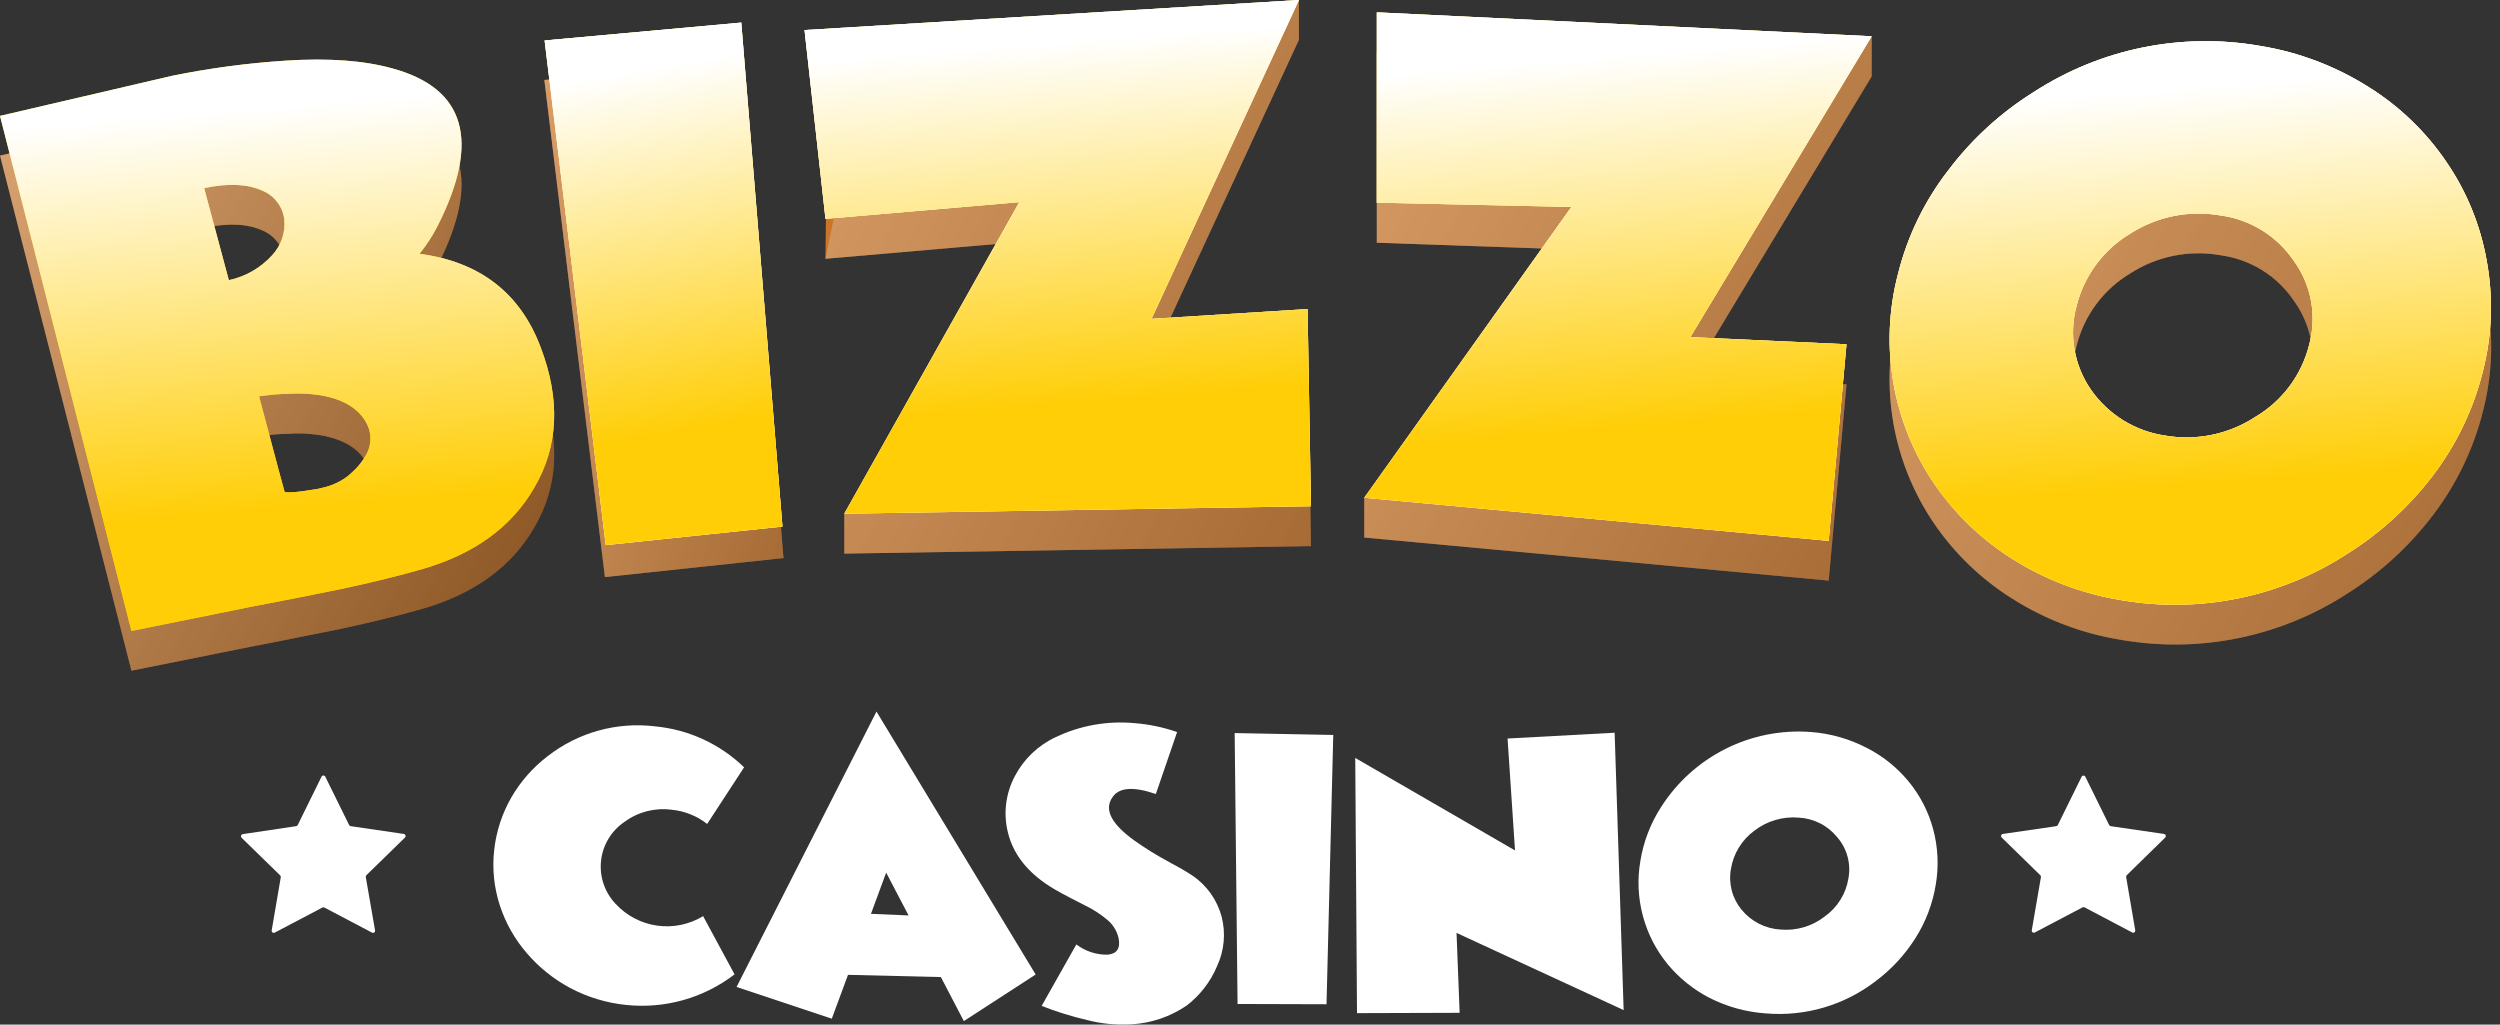 <svg width="122" height="50" viewBox="0 0 122 50" fill="none" xmlns="http://www.w3.org/2000/svg">
<rect x="0" y="0" width="122" height="50" fill="#333333" stroke="none"/>
<path d="M26.393 18.912C27.355 21.455 27.257 23.732 26.065 25.752C24.97 27.647 23.165 28.963 20.649 29.7C19.516 30.029 18.166 30.358 16.635 30.687L14.605 31.095L12.579 31.497H12.559L6.414 32.73L0 7.593L8.388 5.642C10.217 5.265 12.069 5.017 13.932 4.899C16.06 4.757 17.808 4.899 19.161 5.277C22.715 6.255 23.451 8.806 21.371 12.93C21.123 13.425 20.822 13.891 20.475 14.322C23.426 14.717 25.399 16.247 26.393 18.912ZM11.167 15.608C11.982 15.438 12.723 15.013 13.282 14.394C13.499 14.161 13.664 13.884 13.765 13.583C13.867 13.281 13.904 12.961 13.873 12.644C13.835 12.339 13.718 12.049 13.532 11.805C13.346 11.56 13.099 11.37 12.816 11.252C12.093 10.923 11.154 10.864 9.965 11.124L11.167 15.608ZM17.174 25.005C17.489 24.729 17.746 24.393 17.933 24.018C18.107 23.639 18.125 23.206 17.982 22.814C17.653 21.971 16.849 21.442 15.624 21.238C15.1 21.154 14.569 21.132 14.041 21.172C13.607 21.172 13.144 21.225 12.642 21.287L13.893 25.972C13.893 26.018 14.178 26.012 14.76 25.926C14.963 25.89 15.17 25.87 15.374 25.834C15.578 25.798 15.683 25.772 15.729 25.758C16.189 25.659 16.621 25.458 16.993 25.169L17.174 25.005Z" fill="#CB7529"/>
<path d="M29.52 28.161L26.564 3.902L36.263 3.014L38.233 27.233L29.52 28.161Z" fill="#CB7529"/>
<path d="M63.975 26.65L41.202 27.016V25.074L49.741 11.808L40.282 12.628L40.377 4.85L63.387 0V1.941L56.194 17.5L63.808 17.023L63.975 26.65Z" fill="#CB7529"/>
<path d="M89.239 28.332L66.576 26.232V24.291L76.584 12.174L67.188 11.845V2.56L91.337 1.786V3.728L82.489 18.402L90.109 18.754L89.239 28.332Z" fill="#CB7529"/>
<path d="M103.484 31.22C101.604 30.915 99.806 30.233 98.196 29.213C96.698 28.274 95.408 27.036 94.406 25.578C93.39 24.097 92.705 22.415 92.396 20.645C92.088 18.875 92.164 17.06 92.619 15.322C93.076 13.479 93.913 11.752 95.076 10.252C96.827 7.955 99.168 6.176 101.849 5.107C104.53 4.038 107.45 3.718 110.299 4.182C112.18 4.486 113.979 5.169 115.59 6.189C117.097 7.122 118.393 8.362 119.393 9.828C120.386 11.274 121.058 12.916 121.364 14.644C121.694 16.446 121.626 18.297 121.167 20.07C120.705 21.91 119.874 23.637 118.723 25.143C117.578 26.653 116.17 27.944 114.568 28.953C111.292 31.085 107.332 31.895 103.484 31.22ZM101.336 16.878C101.149 17.567 101.115 18.288 101.236 18.99C101.356 19.693 101.628 20.362 102.032 20.948C102.45 21.549 102.986 22.058 103.607 22.444C104.228 22.83 104.922 23.085 105.645 23.192C107.178 23.463 108.756 23.14 110.059 22.288C110.708 21.905 111.274 21.397 111.725 20.793C112.176 20.189 112.503 19.502 112.687 18.77C112.875 18.08 112.908 17.356 112.782 16.651C112.656 15.946 112.374 15.279 111.957 14.697C111.549 14.087 111.016 13.572 110.392 13.185C109.769 12.798 109.071 12.549 108.344 12.453C106.812 12.185 105.235 12.509 103.931 13.358C102.635 14.142 101.702 15.408 101.336 16.878Z" fill="#CB7529"/>
<g opacity="0.6">
<path style="mix-blend-mode:multiply" opacity="0.6" d="M26.393 18.912C27.355 21.455 27.257 23.732 26.065 25.752C24.97 27.647 23.165 28.963 20.649 29.7C19.516 30.029 18.166 30.358 16.635 30.687L14.605 31.095L12.579 31.497H12.559L6.414 32.73L0 7.593L8.388 5.642C10.217 5.265 12.069 5.017 13.932 4.899C16.06 4.757 17.808 4.899 19.161 5.277C22.715 6.255 23.451 8.806 21.371 12.93C21.123 13.425 20.822 13.891 20.475 14.322C23.426 14.717 25.399 16.247 26.393 18.912ZM11.167 15.608C11.982 15.438 12.723 15.013 13.282 14.394C13.499 14.161 13.664 13.884 13.765 13.583C13.867 13.281 13.904 12.961 13.873 12.644C13.835 12.339 13.718 12.049 13.532 11.805C13.346 11.56 13.099 11.37 12.816 11.252C12.093 10.923 11.154 10.864 9.965 11.124L11.167 15.608ZM17.174 25.005C17.489 24.729 17.746 24.393 17.933 24.018C18.107 23.639 18.125 23.206 17.982 22.814C17.653 21.971 16.849 21.442 15.624 21.238C15.1 21.154 14.569 21.132 14.041 21.172C13.607 21.172 13.144 21.225 12.642 21.287L13.893 25.972C13.893 26.018 14.178 26.012 14.76 25.926C14.963 25.89 15.17 25.87 15.374 25.834C15.578 25.798 15.683 25.772 15.729 25.758C16.189 25.659 16.621 25.458 16.993 25.169L17.174 25.005Z" fill="url(#paint0_linear_1591_17192)"/>
<g style="mix-blend-mode:multiply" opacity="0.6">
<path style="mix-blend-mode:multiply" opacity="0.6" d="M29.52 28.161L26.564 3.902L36.263 3.014L38.233 27.233L29.52 28.161Z" fill="url(#paint1_linear_1591_17192)"/>
<path style="mix-blend-mode:multiply" opacity="0.6" d="M29.52 28.161L26.564 3.902L36.263 3.014L38.233 27.233L29.52 28.161Z" fill="url(#paint2_linear_1591_17192)"/>
</g>
<g style="mix-blend-mode:multiply" opacity="0.6">
<path style="mix-blend-mode:multiply" opacity="0.6" d="M63.977 26.65L41.203 27.016V25.074L49.742 11.808L40.283 12.628L41.653 6.077L40.214 2.014L63.389 0V1.941L56.196 17.5L63.809 17.023L63.977 26.65Z" fill="url(#paint3_linear_1591_17192)"/>
<path style="mix-blend-mode:multiply" opacity="0.6" d="M63.977 26.65L41.203 27.016V25.074L49.742 11.808L40.283 12.628L41.653 6.077L40.214 2.014L63.389 0V1.941L56.196 17.5L63.809 17.023L63.977 26.65Z" fill="url(#paint4_linear_1591_17192)"/>
</g>
<g style="mix-blend-mode:multiply" opacity="0.6">
<path style="mix-blend-mode:multiply" opacity="0.6" d="M89.239 28.332L66.576 26.232V24.291L76.584 12.174L67.188 11.845V2.56L91.337 1.786V3.728L82.489 18.402L90.109 18.754L89.239 28.332Z" fill="url(#paint5_linear_1591_17192)"/>
<path style="mix-blend-mode:multiply" opacity="0.6" d="M89.239 28.332L66.576 26.232V24.291L76.584 12.174L67.188 11.845V2.56L91.337 1.786V3.728L82.489 18.402L90.109 18.754L89.239 28.332Z" fill="url(#paint6_linear_1591_17192)"/>
</g>
<g style="mix-blend-mode:multiply" opacity="0.6">
<path style="mix-blend-mode:multiply" opacity="0.6" d="M103.483 31.22C101.604 30.915 99.805 30.233 98.196 29.213C96.698 28.274 95.408 27.036 94.405 25.578C93.39 24.097 92.704 22.415 92.396 20.645C92.088 18.875 92.164 17.06 92.619 15.322C93.076 13.479 93.913 11.752 95.076 10.252C96.827 7.955 99.168 6.176 101.849 5.107C104.53 4.038 107.45 3.718 110.299 4.182C112.18 4.486 113.979 5.169 115.59 6.189C117.097 7.122 118.393 8.362 119.393 9.828C120.385 11.274 121.058 12.916 121.363 14.644C121.693 16.446 121.626 18.297 121.166 20.07C120.705 21.91 119.874 23.637 118.723 25.143C117.578 26.653 116.17 27.944 114.568 28.953C111.292 31.085 107.331 31.895 103.483 31.22ZM101.336 16.878C101.149 17.567 101.115 18.288 101.235 18.99C101.355 19.693 101.627 20.362 102.032 20.948C102.45 21.549 102.985 22.058 103.607 22.444C104.228 22.83 104.922 23.085 105.645 23.192C107.178 23.463 108.755 23.14 110.059 22.288C110.707 21.905 111.274 21.397 111.725 20.793C112.176 20.189 112.503 19.502 112.686 18.77C112.875 18.08 112.908 17.356 112.781 16.651C112.655 15.946 112.374 15.279 111.957 14.697C111.549 14.087 111.015 13.572 110.392 13.185C109.769 12.798 109.071 12.549 108.344 12.453C106.812 12.185 105.235 12.509 103.93 13.358C102.635 14.142 101.702 15.408 101.336 16.878Z" fill="url(#paint7_linear_1591_17192)"/>
<path style="mix-blend-mode:multiply" opacity="0.6" d="M103.483 31.22C101.604 30.915 99.805 30.233 98.196 29.213C96.698 28.274 95.408 27.036 94.405 25.578C93.39 24.097 92.704 22.415 92.396 20.645C92.088 18.875 92.164 17.06 92.619 15.322C93.076 13.479 93.913 11.752 95.076 10.252C96.827 7.955 99.168 6.176 101.849 5.107C104.53 4.038 107.45 3.718 110.299 4.182C112.18 4.486 113.979 5.169 115.59 6.189C117.097 7.122 118.393 8.362 119.393 9.828C120.385 11.274 121.058 12.916 121.363 14.644C121.693 16.446 121.626 18.297 121.166 20.07C120.705 21.91 119.874 23.637 118.723 25.143C117.578 26.653 116.17 27.944 114.568 28.953C111.292 31.085 107.331 31.895 103.483 31.22ZM101.336 16.878C101.149 17.567 101.115 18.288 101.235 18.99C101.355 19.693 101.627 20.362 102.032 20.948C102.45 21.549 102.985 22.058 103.607 22.444C104.228 22.83 104.922 23.085 105.645 23.192C107.178 23.463 108.755 23.14 110.059 22.288C110.707 21.905 111.274 21.397 111.725 20.793C112.176 20.189 112.503 19.502 112.686 18.77C112.875 18.08 112.908 17.356 112.781 16.651C112.655 15.946 112.374 15.279 111.957 14.697C111.549 14.087 111.015 13.572 110.392 13.185C109.769 12.798 109.071 12.549 108.344 12.453C106.812 12.185 105.235 12.509 103.93 13.358C102.635 14.142 101.702 15.408 101.336 16.878Z" fill="url(#paint8_linear_1591_17192)"/>
</g>
</g>
<path d="M35.846 47.549C34.335 48.709 32.437 49.242 30.545 49.04C29.591 48.942 28.666 48.66 27.819 48.211C27.016 47.781 26.3 47.205 25.707 46.513C25.119 45.833 24.672 45.042 24.393 44.187C24.108 43.315 24.014 42.391 24.117 41.479C24.216 40.57 24.504 39.691 24.961 38.9C25.413 38.125 26.012 37.446 26.725 36.902C28.215 35.739 30.105 35.216 31.98 35.448C33.608 35.603 35.135 36.307 36.312 37.445L34.509 40.209C34.009 39.816 33.407 39.575 32.775 39.515C31.961 39.407 31.137 39.619 30.476 40.107C30.158 40.321 29.892 40.602 29.694 40.93C29.496 41.258 29.372 41.625 29.331 42.006C29.29 42.388 29.332 42.773 29.455 43.136C29.578 43.499 29.778 43.831 30.042 44.108C30.575 44.686 31.292 45.062 32.07 45.171C32.849 45.28 33.641 45.116 34.312 44.707L35.846 47.549Z" fill="white"/>
<path d="M40.592 49.711L35.944 48.164L42.772 34.724L50.54 47.556L47.035 49.829L45.915 47.681L41.383 47.572L40.592 49.711ZM44.339 44.674L43.245 42.584L42.503 44.595L44.339 44.674Z" fill="white"/>
<path d="M57.443 35.724L56.405 38.748C55.324 38.376 54.615 38.419 54.293 38.899C53.86 39.505 54.231 40.215 55.387 41.038C55.897 41.399 56.429 41.729 56.98 42.025L57.177 42.137L57.351 42.229C57.499 42.308 57.61 42.374 57.679 42.413C57.906 42.545 58.073 42.65 58.175 42.719C58.886 43.194 59.398 43.913 59.617 44.739C59.822 45.54 59.745 46.388 59.397 47.138C59.08 47.899 58.569 48.564 57.916 49.066C57.118 49.613 56.185 49.931 55.219 49.987C54.488 50.032 53.754 49.961 53.045 49.777C52.291 49.601 51.552 49.371 50.832 49.089L52.526 46.088C52.965 46.422 53.503 46.598 54.053 46.588C54.503 46.549 54.684 46.279 54.589 45.789C54.515 45.457 54.339 45.157 54.086 44.93C53.735 44.627 53.346 44.373 52.927 44.173L52.566 43.989L52.204 43.802C51.912 43.65 51.659 43.515 51.462 43.397C50.227 42.673 49.468 41.752 49.193 40.653C48.954 39.721 49.071 38.733 49.521 37.883C49.959 37.042 50.662 36.37 51.521 35.971C52.708 35.406 54.025 35.169 55.334 35.287C56.053 35.34 56.762 35.487 57.443 35.724Z" fill="white"/>
<path d="M60.393 48.994L60.252 35.774L65.063 35.866L64.734 49.007L60.393 48.994Z" fill="white"/>
<path d="M66.222 49.441L66.136 36.988L73.933 41.502L73.569 36.04L78.794 35.757L79.234 49.293L71.079 45.526L71.23 49.425L66.222 49.441Z" fill="white"/>
<path d="M86.148 49.452C85.198 49.384 84.271 49.127 83.422 48.695C82.637 48.291 81.942 47.731 81.379 47.05C80.81 46.356 80.397 45.549 80.168 44.681C79.938 43.814 79.897 42.907 80.049 42.022C80.199 41.084 80.543 40.188 81.057 39.39C81.831 38.173 82.921 37.188 84.21 36.542C85.499 35.896 86.938 35.612 88.375 35.722C89.324 35.793 90.249 36.056 91.095 36.495C91.884 36.895 92.581 37.456 93.144 38.14C93.698 38.815 94.103 39.6 94.333 40.443C94.574 41.329 94.62 42.256 94.467 43.161C94.316 44.097 93.976 44.993 93.466 45.793C92.958 46.591 92.312 47.292 91.557 47.862C90.018 49.055 88.087 49.622 86.148 49.452ZM84.47 42.404C84.406 42.754 84.42 43.114 84.51 43.459C84.6 43.804 84.765 44.124 84.992 44.398C85.225 44.681 85.514 44.913 85.841 45.079C86.167 45.245 86.525 45.341 86.89 45.362C87.664 45.43 88.435 45.202 89.048 44.724C89.355 44.506 89.615 44.229 89.813 43.909C90.012 43.589 90.145 43.233 90.204 42.861C90.269 42.509 90.254 42.147 90.16 41.801C90.066 41.455 89.896 41.135 89.662 40.864C89.434 40.579 89.147 40.345 88.822 40.179C88.496 40.013 88.139 39.918 87.774 39.9C86.999 39.835 86.228 40.063 85.613 40.538C85.001 40.985 84.591 41.656 84.47 42.404Z" fill="white"/>
<path d="M26.393 16.971C27.355 19.514 27.257 21.791 26.065 23.811C24.97 25.706 23.165 27.023 20.649 27.759C19.516 28.088 18.166 28.418 16.635 28.747L14.605 29.154L12.576 29.549H12.556L6.414 30.79L0 5.656L8.388 3.702C10.217 3.329 12.069 3.081 13.932 2.961C16.06 2.82 17.808 2.961 19.161 3.343C22.715 4.317 23.451 6.868 21.371 10.996C21.122 11.489 20.821 11.954 20.475 12.384C23.426 12.777 25.399 14.306 26.393 16.971ZM11.167 13.671C11.983 13.499 12.723 13.073 13.282 12.454C13.499 12.22 13.664 11.944 13.765 11.642C13.867 11.34 13.904 11.02 13.873 10.703C13.835 10.398 13.717 10.109 13.531 9.865C13.346 9.62 13.099 9.429 12.816 9.311C12.093 8.982 11.154 8.927 9.965 9.183L11.167 13.671ZM17.174 23.055C17.488 22.778 17.746 22.443 17.933 22.067C18.107 21.688 18.125 21.256 17.982 20.863C17.653 20.024 16.849 19.491 15.624 19.287C15.1 19.205 14.569 19.183 14.041 19.221C13.607 19.221 13.144 19.274 12.642 19.34C13.466 22.475 13.893 24.018 13.893 24.018C13.893 24.018 14.178 24.058 14.76 23.973C14.963 23.936 15.17 23.917 15.374 23.88C15.494 23.862 15.612 23.837 15.729 23.805C16.189 23.706 16.621 23.506 16.993 23.219L17.174 23.055Z" fill="#FFCE07"/>
<path d="M29.559 26.601L26.577 1.974L36.174 1.103L38.184 25.697L29.559 26.601Z" fill="#FFCE07"/>
<path d="M63.976 24.703L41.202 25.068L49.741 9.864L40.283 10.68L39.261 1.467L63.388 0L56.195 15.559L63.809 15.082L63.976 24.703Z" fill="#FFCE07"/>
<path d="M89.239 26.394L66.576 24.291L76.682 10.101L67.188 9.89V0.602L91.337 1.77L82.489 16.451L90.109 16.8L89.239 26.394Z" fill="#FFCE07"/>
<path d="M103.484 29.282C101.607 28.974 99.811 28.291 98.203 27.275C96.705 26.334 95.415 25.095 94.412 23.637C93.395 22.157 92.709 20.474 92.399 18.705C92.09 16.935 92.165 15.119 92.619 13.381C93.076 11.538 93.913 9.811 95.076 8.311C96.214 6.802 97.617 5.514 99.217 4.511C102.491 2.377 106.451 1.566 110.299 2.241C112.179 2.546 113.979 3.229 115.59 4.248C117.093 5.186 118.384 6.429 119.38 7.896C120.372 9.343 121.044 10.985 121.35 12.713C121.683 14.518 121.617 16.375 121.157 18.152C120.695 19.991 119.864 21.716 118.713 23.222C117.568 24.723 116.165 26.006 114.568 27.012C111.292 29.143 107.332 29.954 103.484 29.282ZM101.336 14.937C101.149 15.626 101.115 16.347 101.236 17.051C101.356 17.754 101.628 18.423 102.032 19.011C102.45 19.612 102.986 20.121 103.607 20.507C104.228 20.892 104.922 21.147 105.645 21.254C107.178 21.523 108.756 21.198 110.059 20.346C110.708 19.964 111.274 19.456 111.725 18.852C112.177 18.248 112.503 17.561 112.687 16.829C112.875 16.139 112.908 15.415 112.782 14.71C112.655 14.005 112.374 13.338 111.957 12.756C111.549 12.146 111.015 11.631 110.392 11.244C109.769 10.857 109.071 10.607 108.344 10.512C106.812 10.248 105.236 10.57 103.93 11.417C102.635 12.201 101.702 13.466 101.336 14.937Z" fill="#FFCE07"/>
<g style="mix-blend-mode:multiply">
<path style="mix-blend-mode:multiply" d="M26.393 16.971C27.355 19.514 27.257 21.791 26.065 23.811C24.97 25.706 23.165 27.023 20.649 27.759C19.516 28.088 18.166 28.418 16.635 28.747L14.605 29.154L12.576 29.549H12.556L6.414 30.79L0 5.656L8.388 3.702C10.217 3.329 12.069 3.081 13.932 2.961C16.06 2.82 17.808 2.961 19.161 3.343C22.715 4.317 23.451 6.868 21.371 10.996C21.122 11.489 20.821 11.954 20.475 12.384C23.426 12.777 25.399 14.306 26.393 16.971ZM11.167 13.671C11.983 13.499 12.723 13.073 13.282 12.454C13.499 12.22 13.664 11.944 13.765 11.642C13.867 11.34 13.904 11.02 13.873 10.703C13.835 10.398 13.717 10.109 13.531 9.865C13.346 9.62 13.099 9.429 12.816 9.311C12.093 8.982 11.154 8.927 9.965 9.183L11.167 13.671ZM17.174 23.055C17.488 22.778 17.746 22.443 17.933 22.067C18.107 21.688 18.125 21.256 17.982 20.863C17.653 20.024 16.849 19.491 15.624 19.287C15.1 19.205 14.569 19.183 14.041 19.221C13.607 19.221 13.144 19.274 12.642 19.34C13.466 22.475 13.893 24.018 13.893 24.018C13.893 24.018 14.178 24.058 14.76 23.973C14.963 23.936 15.17 23.917 15.374 23.88C15.494 23.862 15.612 23.837 15.729 23.805C16.189 23.706 16.621 23.506 16.993 23.219L17.174 23.055Z" fill="url(#paint9_linear_1591_17192)"/>
<g style="mix-blend-mode:multiply">
<path style="mix-blend-mode:multiply" d="M29.56 26.601L26.577 1.974L36.174 1.102L38.184 25.696L29.56 26.601Z" fill="url(#paint10_linear_1591_17192)"/>
<path style="mix-blend-mode:multiply" d="M29.56 26.601L26.577 1.974L36.174 1.102L38.184 25.696L29.56 26.601Z" fill="url(#paint11_linear_1591_17192)"/>
</g>
<g style="mix-blend-mode:multiply">
<path style="mix-blend-mode:multiply" d="M63.976 24.703L41.202 25.068L49.741 9.864L40.283 10.68L39.261 1.467L63.388 0L56.195 15.559L63.809 15.082L63.976 24.703Z" fill="url(#paint12_linear_1591_17192)"/>
<path style="mix-blend-mode:multiply" d="M63.976 24.703L41.202 25.068L49.741 9.864L40.283 10.68L39.261 1.467L63.388 0L56.195 15.559L63.809 15.082L63.976 24.703Z" fill="url(#paint13_linear_1591_17192)"/>
</g>
<g style="mix-blend-mode:multiply">
<path style="mix-blend-mode:multiply" d="M89.239 26.394L66.576 24.291L76.682 10.101L67.188 9.89V0.602L91.337 1.77L82.489 16.451L90.109 16.8L89.239 26.394Z" fill="url(#paint14_linear_1591_17192)"/>
<path style="mix-blend-mode:multiply" d="M89.239 26.394L66.576 24.291L76.682 10.101L67.188 9.89V0.602L91.337 1.77L82.489 16.451L90.109 16.8L89.239 26.394Z" fill="url(#paint15_linear_1591_17192)"/>
</g>
<g style="mix-blend-mode:multiply">
<path style="mix-blend-mode:multiply" d="M103.484 29.282C101.607 28.974 99.811 28.291 98.203 27.275C96.705 26.334 95.415 25.095 94.412 23.637C93.395 22.157 92.709 20.474 92.399 18.705C92.09 16.935 92.165 15.119 92.619 13.381C93.076 11.538 93.913 9.811 95.076 8.311C96.214 6.802 97.617 5.514 99.217 4.511C102.491 2.377 106.451 1.566 110.299 2.241C112.179 2.546 113.979 3.229 115.59 4.248C117.093 5.186 118.384 6.429 119.38 7.896C120.372 9.343 121.044 10.985 121.35 12.713C121.683 14.518 121.617 16.375 121.157 18.152C120.695 19.991 119.864 21.716 118.713 23.222C117.568 24.723 116.165 26.006 114.568 27.012C111.292 29.143 107.332 29.954 103.484 29.282ZM101.336 14.937C101.149 15.626 101.115 16.347 101.236 17.051C101.356 17.754 101.628 18.423 102.032 19.011C102.45 19.612 102.986 20.121 103.607 20.507C104.228 20.892 104.922 21.147 105.645 21.254C107.178 21.523 108.756 21.198 110.059 20.346C110.708 19.964 111.274 19.456 111.725 18.852C112.177 18.248 112.503 17.561 112.687 16.829C112.875 16.139 112.908 15.415 112.782 14.71C112.655 14.005 112.374 13.338 111.957 12.756C111.549 12.146 111.015 11.631 110.392 11.244C109.769 10.857 109.071 10.607 108.344 10.512C106.812 10.248 105.236 10.57 103.93 11.417C102.635 12.201 101.702 13.466 101.336 14.937Z" fill="url(#paint16_linear_1591_17192)"/>
<path style="mix-blend-mode:multiply" d="M103.484 29.282C101.607 28.974 99.811 28.291 98.203 27.275C96.705 26.334 95.415 25.095 94.412 23.637C93.395 22.157 92.709 20.474 92.399 18.705C92.09 16.935 92.165 15.119 92.619 13.381C93.076 11.538 93.913 9.811 95.076 8.311C96.214 6.802 97.617 5.514 99.217 4.511C102.491 2.377 106.451 1.566 110.299 2.241C112.179 2.546 113.979 3.229 115.59 4.248C117.093 5.186 118.384 6.429 119.38 7.896C120.372 9.343 121.044 10.985 121.35 12.713C121.683 14.518 121.617 16.375 121.157 18.152C120.695 19.991 119.864 21.716 118.713 23.222C117.568 24.723 116.165 26.006 114.568 27.012C111.292 29.143 107.332 29.954 103.484 29.282ZM101.336 14.937C101.149 15.626 101.115 16.347 101.236 17.051C101.356 17.754 101.628 18.423 102.032 19.011C102.45 19.612 102.986 20.121 103.607 20.507C104.228 20.892 104.922 21.147 105.645 21.254C107.178 21.523 108.756 21.198 110.059 20.346C110.708 19.964 111.274 19.456 111.725 18.852C112.177 18.248 112.503 17.561 112.687 16.829C112.875 16.139 112.908 15.415 112.782 14.71C112.655 14.005 112.374 13.338 111.957 12.756C111.549 12.146 111.015 11.631 110.392 11.244C109.769 10.857 109.071 10.607 108.344 10.512C106.812 10.248 105.236 10.57 103.93 11.417C102.635 12.201 101.702 13.466 101.336 14.937Z" fill="url(#paint17_linear_1591_17192)"/>
</g>
</g>
<path d="M101.762 37.9L102.925 40.259C102.933 40.274 102.944 40.287 102.957 40.297C102.971 40.308 102.987 40.315 103.004 40.318L105.602 40.696C105.62 40.699 105.639 40.707 105.653 40.72C105.668 40.732 105.679 40.749 105.685 40.767C105.691 40.785 105.692 40.805 105.688 40.824C105.684 40.843 105.674 40.86 105.661 40.874L103.785 42.71C103.773 42.722 103.764 42.736 103.759 42.752C103.754 42.768 103.753 42.785 103.756 42.802L104.199 45.395C104.203 45.414 104.201 45.434 104.194 45.452C104.187 45.471 104.175 45.487 104.159 45.498C104.143 45.51 104.124 45.516 104.104 45.517C104.085 45.518 104.065 45.513 104.048 45.503L101.726 44.279C101.711 44.271 101.694 44.267 101.677 44.267C101.66 44.267 101.642 44.271 101.628 44.279L99.302 45.503C99.285 45.513 99.265 45.518 99.246 45.517C99.226 45.516 99.208 45.51 99.191 45.498C99.175 45.487 99.163 45.471 99.156 45.452C99.149 45.434 99.147 45.414 99.151 45.395L99.598 42.802C99.6 42.785 99.598 42.768 99.592 42.752C99.587 42.736 99.577 42.722 99.565 42.71L97.686 40.874C97.671 40.861 97.661 40.844 97.656 40.825C97.65 40.806 97.651 40.786 97.657 40.767C97.662 40.748 97.674 40.731 97.689 40.719C97.704 40.706 97.723 40.699 97.742 40.696L100.343 40.318C100.36 40.315 100.376 40.308 100.389 40.297C100.403 40.287 100.414 40.274 100.422 40.259L101.585 37.9C101.593 37.884 101.607 37.871 101.622 37.862C101.637 37.853 101.656 37.848 101.673 37.848C101.691 37.848 101.709 37.853 101.725 37.862C101.74 37.871 101.753 37.884 101.762 37.9Z" fill="white"/>
<path d="M15.873 37.899L17.036 40.258C17.043 40.273 17.054 40.286 17.068 40.297C17.082 40.307 17.098 40.314 17.114 40.317L19.706 40.696C19.725 40.699 19.742 40.708 19.756 40.72C19.771 40.733 19.781 40.749 19.787 40.767C19.793 40.786 19.794 40.805 19.789 40.824C19.785 40.843 19.775 40.86 19.762 40.873L17.88 42.709C17.868 42.721 17.86 42.736 17.855 42.752C17.85 42.768 17.848 42.785 17.85 42.801L18.303 45.404C18.307 45.423 18.305 45.442 18.298 45.46C18.291 45.478 18.279 45.493 18.263 45.505C18.248 45.516 18.23 45.523 18.211 45.524C18.192 45.525 18.172 45.521 18.155 45.512L15.83 44.288C15.815 44.28 15.798 44.276 15.781 44.276C15.764 44.276 15.747 44.28 15.732 44.288L13.406 45.512C13.389 45.521 13.37 45.525 13.351 45.524C13.332 45.523 13.314 45.516 13.299 45.505C13.283 45.493 13.271 45.478 13.264 45.46C13.257 45.442 13.255 45.423 13.258 45.404L13.702 42.811C13.705 42.794 13.704 42.778 13.698 42.761C13.693 42.745 13.684 42.731 13.672 42.719L11.79 40.883C11.777 40.869 11.768 40.852 11.763 40.833C11.759 40.814 11.76 40.795 11.766 40.776C11.772 40.758 11.783 40.742 11.798 40.729C11.813 40.717 11.831 40.708 11.85 40.705L14.451 40.317C14.468 40.314 14.483 40.307 14.497 40.297C14.511 40.286 14.522 40.273 14.53 40.258L15.692 37.899C15.701 37.882 15.714 37.868 15.73 37.859C15.746 37.849 15.764 37.844 15.783 37.844C15.801 37.844 15.819 37.849 15.835 37.859C15.851 37.868 15.864 37.882 15.873 37.899Z" fill="white"/>
<defs>
<linearGradient id="paint0_linear_1591_17192" x1="-4.224" y1="9.09" x2="31.298" y2="29.442" gradientUnits="userSpaceOnUse">
<stop stop-color="white"/>
<stop offset="1"/>
</linearGradient>
<linearGradient id="paint1_linear_1591_17192" x1="970.84" y1="1194.47" x2="1385.1" y2="1194.47" gradientUnits="userSpaceOnUse">
<stop stop-color="white"/>
<stop offset="1"/>
</linearGradient>
<linearGradient id="paint2_linear_1591_17192" x1="24.742" y1="6.842" x2="43.677" y2="12.033" gradientUnits="userSpaceOnUse">
<stop stop-color="white"/>
<stop offset="1"/>
</linearGradient>
<linearGradient id="paint3_linear_1591_17192" x1="2949.67" y1="1108.72" x2="4668.86" y2="1108.72" gradientUnits="userSpaceOnUse">
<stop stop-color="white"/>
<stop offset="1"/>
</linearGradient>
<linearGradient id="paint4_linear_1591_17192" x1="36.503" y1="4.113" x2="69.146" y2="21.074" gradientUnits="userSpaceOnUse">
<stop stop-color="white"/>
<stop offset="1"/>
</linearGradient>
<linearGradient id="paint5_linear_1591_17192" x1="5084.59" y1="1216.22" x2="6951.27" y2="1216.22" gradientUnits="userSpaceOnUse">
<stop stop-color="white"/>
<stop offset="1"/>
</linearGradient>
<linearGradient id="paint6_linear_1591_17192" x1="62.71" y1="5.828" x2="95.846" y2="24.087" gradientUnits="userSpaceOnUse">
<stop stop-color="white"/>
<stop offset="1"/>
</linearGradient>
<linearGradient id="paint7_linear_1591_17192" x1="8334.17" y1="1482.22" x2="10959.5" y2="1482.22" gradientUnits="userSpaceOnUse">
<stop stop-color="white"/>
<stop offset="1"/>
</linearGradient>
<linearGradient id="paint8_linear_1591_17192" x1="87.625" y1="8.158" x2="124.252" y2="31.277" gradientUnits="userSpaceOnUse">
<stop stop-color="white"/>
<stop offset="1"/>
</linearGradient>
<linearGradient id="paint9_linear_1591_17192" x1="12.924" y1="5.225" x2="14.483" y2="24.834" gradientUnits="userSpaceOnUse">
<stop stop-color="white"/>
<stop offset="1" stop-color="#FFCE07"/>
</linearGradient>
<linearGradient id="paint10_linear_1591_17192" x1="1142.69" y1="291.024" x2="1401.46" y2="1775.21" gradientUnits="userSpaceOnUse">
<stop stop-color="white"/>
<stop offset="1" stop-color="#FFCE07"/>
</linearGradient>
<linearGradient id="paint11_linear_1591_17192" x1="32.124" y1="3.222" x2="35.096" y2="20.765" gradientUnits="userSpaceOnUse">
<stop stop-color="white"/>
<stop offset="1" stop-color="#FFCE07"/>
</linearGradient>
<linearGradient id="paint12_linear_1591_17192" x1="3910.08" y1="164.695" x2="4030.32" y2="1658.47" gradientUnits="userSpaceOnUse">
<stop stop-color="white"/>
<stop offset="1" stop-color="#FFCE07"/>
</linearGradient>
<linearGradient id="paint13_linear_1591_17192" x1="51.072" y1="2.083" x2="52.451" y2="19.717" gradientUnits="userSpaceOnUse">
<stop stop-color="white"/>
<stop offset="1" stop-color="#FFCE07"/>
</linearGradient>
<linearGradient id="paint14_linear_1591_17192" x1="5940.28" y1="4.987" x2="6067.29" y2="1541.35" gradientUnits="userSpaceOnUse">
<stop stop-color="white"/>
<stop offset="1" stop-color="#FFCE07"/>
</linearGradient>
<linearGradient id="paint15_linear_1591_17192" x1="78.409" y1="2.746" x2="79.866" y2="20.882" gradientUnits="userSpaceOnUse">
<stop stop-color="white"/>
<stop offset="1" stop-color="#FFCE07"/>
</linearGradient>
<linearGradient id="paint16_linear_1591_17192" x1="9515.94" y1="-176.491" x2="9638" y2="1463.98" gradientUnits="userSpaceOnUse">
<stop stop-color="white"/>
<stop offset="1" stop-color="#FFCE07"/>
</linearGradient>
<linearGradient id="paint17_linear_1591_17192" x1="106.236" y1="4.295" x2="107.636" y2="23.659" gradientUnits="userSpaceOnUse">
<stop stop-color="white"/>
<stop offset="1" stop-color="#FFCE07"/>
</linearGradient>
</defs>
</svg>
